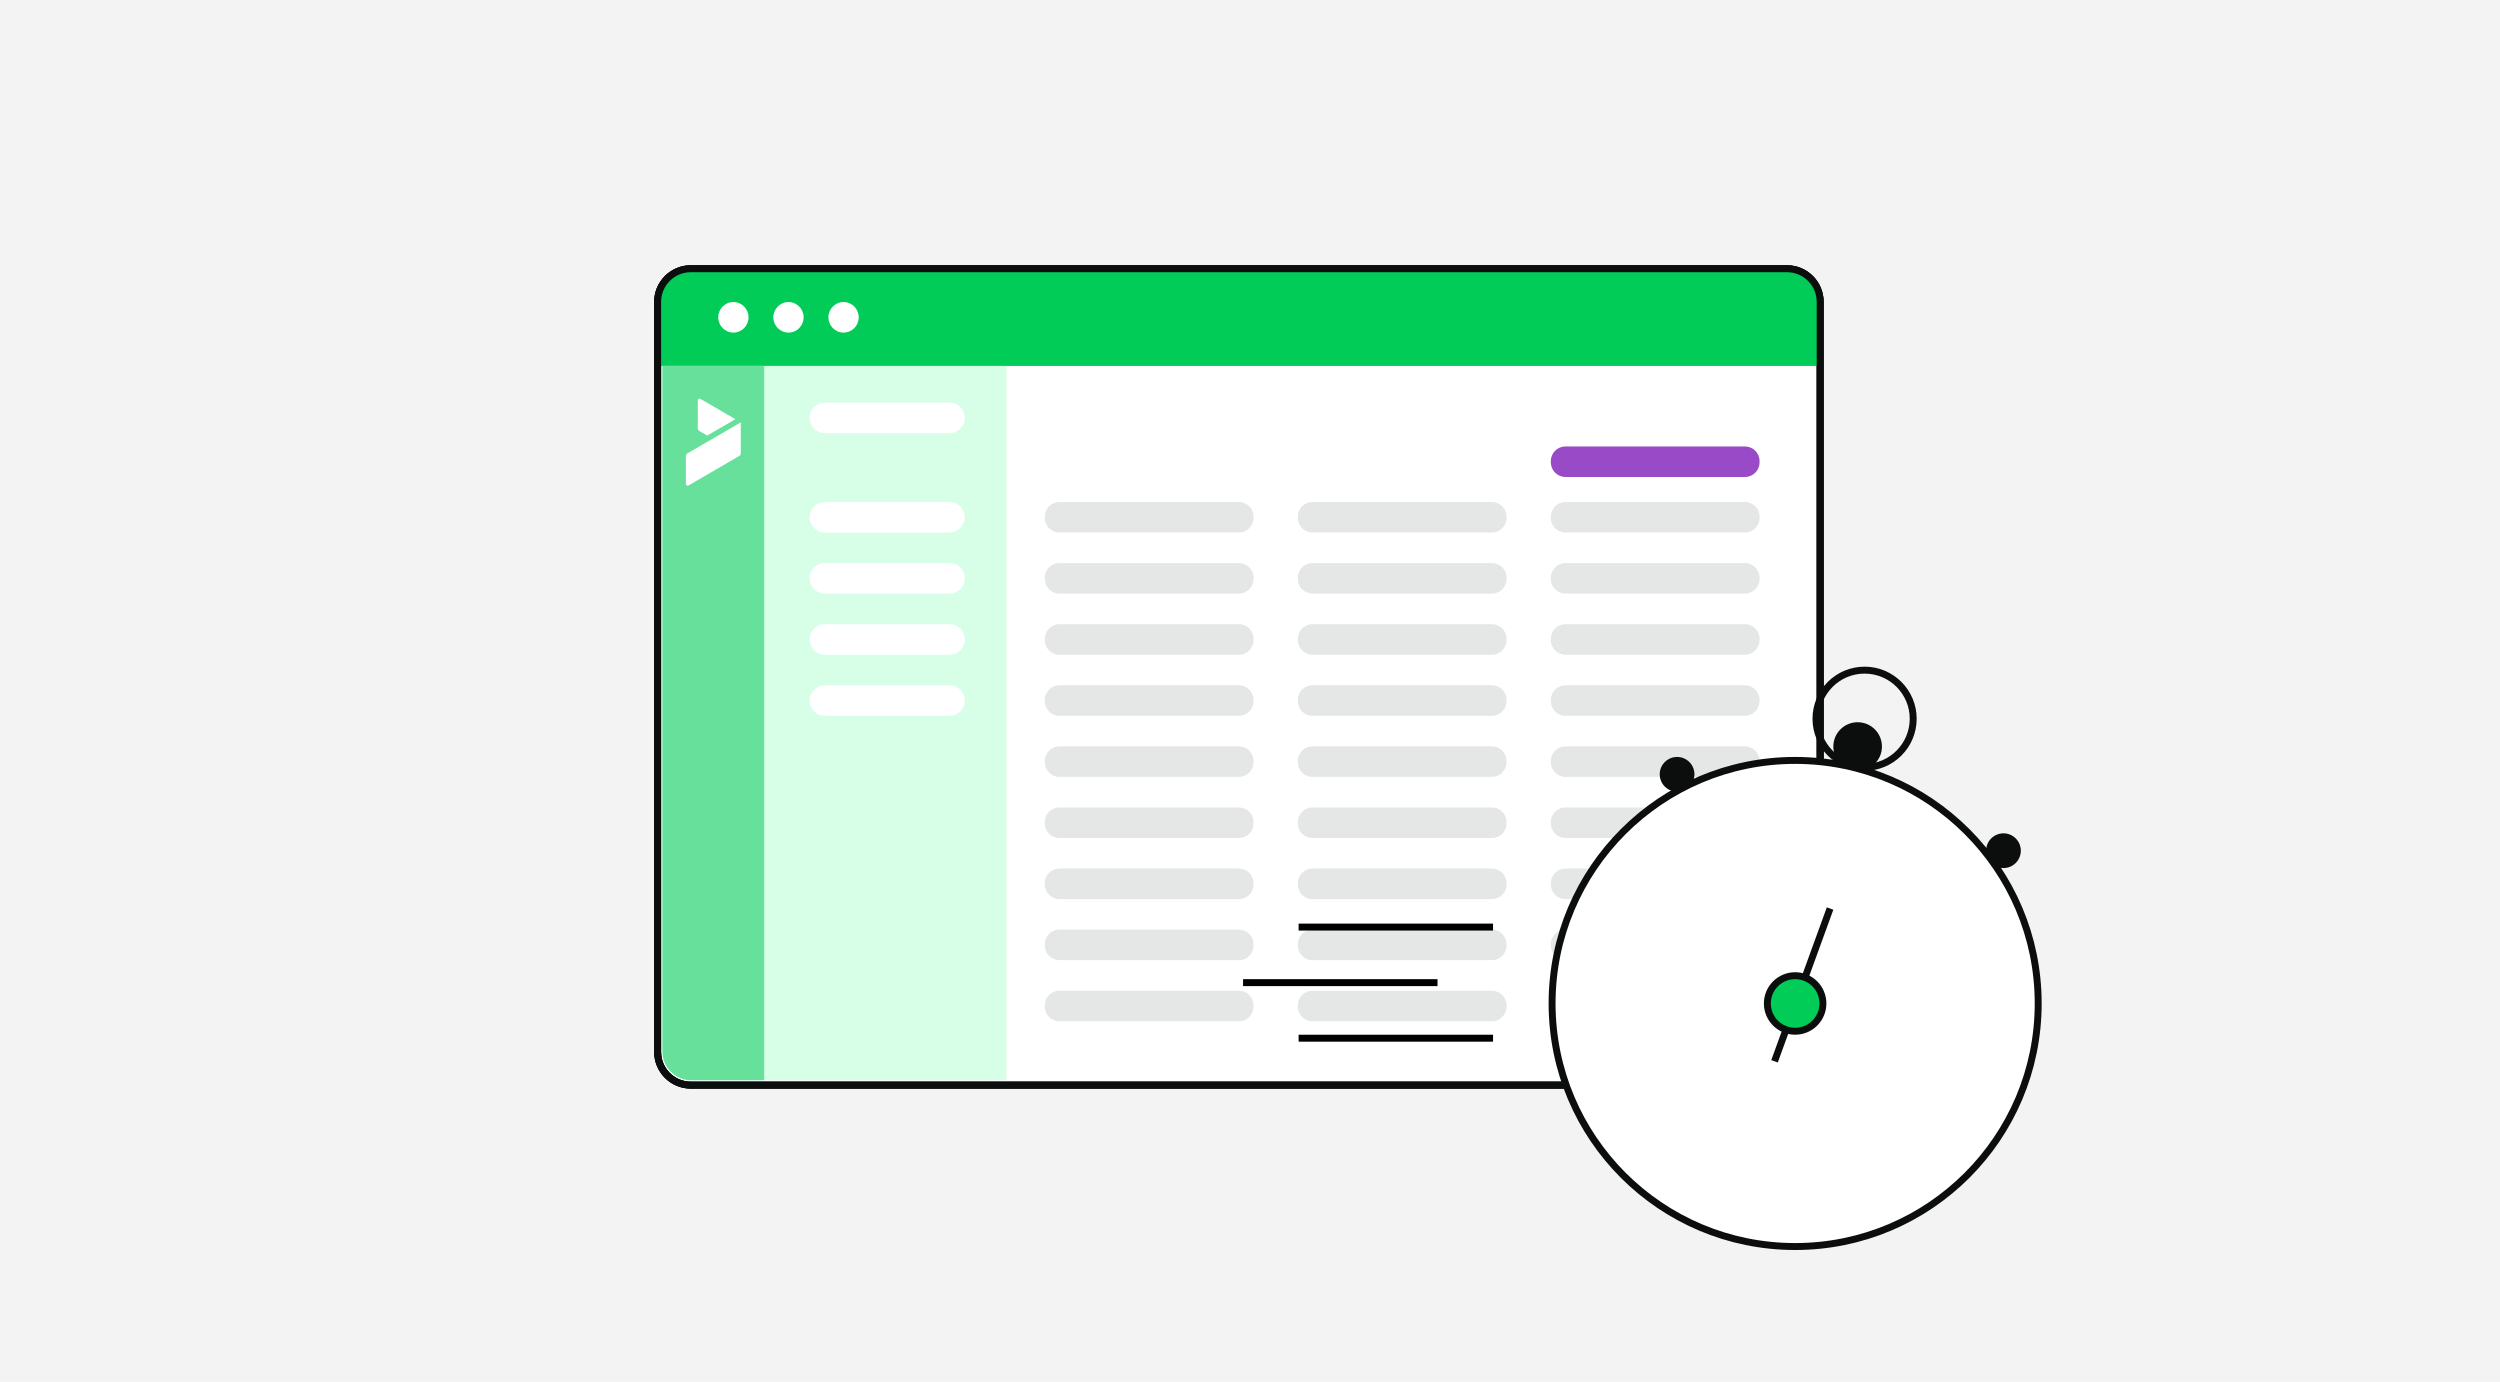 <svg width="360" height="199" viewBox="0 0 360 199" fill="none" xmlns="http://www.w3.org/2000/svg">
<rect width="360" height="199" fill="#F2F3F2"/>
<g clip-path="url(#clip0_1270_283)">
<path d="M257.324 38.698H99.478C96.838 38.698 94.698 40.837 94.698 43.477V151.48C94.698 154.119 96.838 156.259 99.478 156.259H257.324C259.964 156.259 262.104 154.119 262.104 151.48V43.477C262.104 40.837 259.964 38.698 257.324 38.698Z" fill="white" stroke="#0C0E0D" stroke-miterlimit="10"/>
<path d="M257.324 38.698H99.478C96.838 38.698 94.698 40.837 94.698 43.477V151.48C94.698 154.119 96.838 156.259 99.478 156.259H257.324C259.964 156.259 262.104 154.119 262.104 151.48V43.477C262.104 40.837 259.964 38.698 257.324 38.698Z" stroke="#0C0E0D" stroke-miterlimit="10"/>
<path d="M99.478 38.698H257.324C259.962 38.698 262.104 40.839 262.104 43.477V52.693H94.698V43.477C94.698 40.839 96.84 38.698 99.478 38.698Z" fill="#00CC57"/>
<path d="M105.607 47.894C106.812 47.894 107.789 46.909 107.789 45.693C107.789 44.478 106.812 43.492 105.607 43.492C104.402 43.492 103.426 44.478 103.426 45.693C103.426 46.909 104.402 47.894 105.607 47.894Z" fill="white"/>
<path d="M113.541 47.894C114.746 47.894 115.723 46.909 115.723 45.693C115.723 44.478 114.746 43.492 113.541 43.492C112.336 43.492 111.36 44.478 111.36 45.693C111.36 46.909 112.336 47.894 113.541 47.894Z" fill="white"/>
<path d="M121.475 47.894C122.68 47.894 123.657 46.909 123.657 45.693C123.657 44.478 122.68 43.492 121.475 43.492C120.27 43.492 119.293 44.478 119.293 45.693C119.293 46.909 120.27 47.894 121.475 47.894Z" fill="white"/>
<path d="M178.401 72.287H152.556C151.393 72.287 150.45 73.229 150.45 74.392V74.579C150.45 75.742 151.393 76.684 152.556 76.684H178.401C179.565 76.684 180.508 75.742 180.508 74.579V74.392C180.508 73.229 179.565 72.287 178.401 72.287Z" fill="#E4E7E5"/>
<path d="M178.401 81.082H152.556C151.393 81.082 150.45 82.025 150.45 83.188V83.374C150.45 84.537 151.393 85.48 152.556 85.48H178.401C179.565 85.48 180.508 84.537 180.508 83.374V83.188C180.508 82.025 179.565 81.082 178.401 81.082Z" fill="#E4E7E5"/>
<path d="M178.401 89.882H152.556C151.393 89.882 150.45 90.825 150.45 91.988V92.174C150.45 93.337 151.393 94.28 152.556 94.28H178.401C179.565 94.28 180.508 93.337 180.508 92.174V91.988C180.508 90.825 179.565 89.882 178.401 89.882Z" fill="#E4E7E5"/>
<path d="M178.401 98.678H152.556C151.393 98.678 150.45 99.621 150.45 100.783V100.97C150.45 102.133 151.393 103.076 152.556 103.076H178.401C179.565 103.076 180.508 102.133 180.508 100.97V100.783C180.508 99.621 179.565 98.678 178.401 98.678Z" fill="#E4E7E5"/>
<path d="M178.401 107.474H152.556C151.393 107.474 150.45 108.416 150.45 109.579V109.766C150.45 110.929 151.393 111.871 152.556 111.871H178.401C179.565 111.871 180.508 110.929 180.508 109.766V109.579C180.508 108.416 179.565 107.474 178.401 107.474Z" fill="#E4E7E5"/>
<path d="M178.401 116.273H152.556C151.393 116.273 150.45 117.216 150.45 118.379V118.566C150.45 119.729 151.393 120.671 152.556 120.671H178.401C179.565 120.671 180.508 119.729 180.508 118.566V118.379C180.508 117.216 179.565 116.273 178.401 116.273Z" fill="#E4E7E5"/>
<path d="M178.401 125.069H152.556C151.393 125.069 150.45 126.012 150.45 127.175V127.361C150.45 128.524 151.393 129.467 152.556 129.467H178.401C179.565 129.467 180.508 128.524 180.508 127.361V127.175C180.508 126.012 179.565 125.069 178.401 125.069Z" fill="#E4E7E5"/>
<path d="M178.401 133.865H152.556C151.393 133.865 150.45 134.808 150.45 135.97V136.157C150.45 137.32 151.393 138.263 152.556 138.263H178.401C179.565 138.263 180.508 137.32 180.508 136.157V135.97C180.508 134.808 179.565 133.865 178.401 133.865Z" fill="#E4E7E5"/>
<path d="M178.401 142.664H152.556C151.393 142.664 150.45 143.607 150.45 144.77V144.956C150.45 146.119 151.393 147.062 152.556 147.062H178.401C179.565 147.062 180.508 146.119 180.508 144.956V144.77C180.508 143.607 179.565 142.664 178.401 142.664Z" fill="#E4E7E5"/>
<path d="M214.834 72.287H188.989C187.826 72.287 186.883 73.229 186.883 74.392V74.579C186.883 75.742 187.826 76.684 188.989 76.684H214.834C215.997 76.684 216.941 75.742 216.941 74.579V74.392C216.941 73.229 215.997 72.287 214.834 72.287Z" fill="#E4E7E5"/>
<path d="M214.834 81.082H188.989C187.826 81.082 186.883 82.025 186.883 83.188V83.374C186.883 84.537 187.826 85.48 188.989 85.48H214.834C215.997 85.48 216.941 84.537 216.941 83.374V83.188C216.941 82.025 215.997 81.082 214.834 81.082Z" fill="#E4E7E5"/>
<path d="M214.834 89.882H188.989C187.826 89.882 186.883 90.825 186.883 91.988V92.174C186.883 93.337 187.826 94.28 188.989 94.28H214.834C215.997 94.28 216.941 93.337 216.941 92.174V91.988C216.941 90.825 215.997 89.882 214.834 89.882Z" fill="#E4E7E5"/>
<path d="M214.834 98.678H188.989C187.826 98.678 186.883 99.621 186.883 100.783V100.97C186.883 102.133 187.826 103.076 188.989 103.076H214.834C215.997 103.076 216.941 102.133 216.941 100.97V100.783C216.941 99.621 215.997 98.678 214.834 98.678Z" fill="#E4E7E5"/>
<path d="M214.834 107.474H188.989C187.826 107.474 186.883 108.416 186.883 109.579V109.766C186.883 110.929 187.826 111.871 188.989 111.871H214.834C215.997 111.871 216.941 110.929 216.941 109.766V109.579C216.941 108.416 215.997 107.474 214.834 107.474Z" fill="#E4E7E5"/>
<path d="M214.834 116.273H188.989C187.826 116.273 186.883 117.216 186.883 118.379V118.566C186.883 119.729 187.826 120.671 188.989 120.671H214.834C215.997 120.671 216.941 119.729 216.941 118.566V118.379C216.941 117.216 215.997 116.273 214.834 116.273Z" fill="#E4E7E5"/>
<path d="M214.834 125.069H188.989C187.826 125.069 186.883 126.012 186.883 127.175V127.361C186.883 128.524 187.826 129.467 188.989 129.467H214.834C215.997 129.467 216.941 128.524 216.941 127.361V127.175C216.941 126.012 215.997 125.069 214.834 125.069Z" fill="#E4E7E5"/>
<path d="M214.834 133.865H188.989C187.826 133.865 186.883 134.808 186.883 135.97V136.157C186.883 137.32 187.826 138.263 188.989 138.263H214.834C215.997 138.263 216.941 137.32 216.941 136.157V135.97C216.941 134.808 215.997 133.865 214.834 133.865Z" fill="#E4E7E5"/>
<path d="M214.834 142.664H188.989C187.826 142.664 186.883 143.607 186.883 144.77V144.956C186.883 146.119 187.826 147.062 188.989 147.062H214.834C215.997 147.062 216.941 146.119 216.941 144.956V144.77C216.941 143.607 215.997 142.664 214.834 142.664Z" fill="#E4E7E5"/>
<path d="M251.271 72.287H225.426C224.262 72.287 223.319 73.229 223.319 74.392V74.579C223.319 75.742 224.262 76.684 225.426 76.684H251.271C252.434 76.684 253.377 75.742 253.377 74.579V74.392C253.377 73.229 252.434 72.287 251.271 72.287Z" fill="#E4E7E5"/>
<path d="M251.271 64.288H225.426C224.262 64.288 223.319 65.231 223.319 66.394V66.58C223.319 67.743 224.262 68.686 225.426 68.686H251.271C252.434 68.686 253.377 67.743 253.377 66.58V66.394C253.377 65.231 252.434 64.288 251.271 64.288Z" fill="#994BC7"/>
<path d="M251.271 81.082H225.426C224.262 81.082 223.319 82.025 223.319 83.188V83.374C223.319 84.537 224.262 85.48 225.426 85.48H251.271C252.434 85.48 253.377 84.537 253.377 83.374V83.188C253.377 82.025 252.434 81.082 251.271 81.082Z" fill="#E4E7E5"/>
<path d="M251.271 89.882H225.426C224.262 89.882 223.319 90.825 223.319 91.988V92.174C223.319 93.337 224.262 94.28 225.426 94.28H251.271C252.434 94.28 253.377 93.337 253.377 92.174V91.988C253.377 90.825 252.434 89.882 251.271 89.882Z" fill="#E4E7E5"/>
<path d="M251.271 98.678H225.426C224.262 98.678 223.319 99.621 223.319 100.783V100.97C223.319 102.133 224.262 103.076 225.426 103.076H251.271C252.434 103.076 253.377 102.133 253.377 100.97V100.783C253.377 99.621 252.434 98.678 251.271 98.678Z" fill="#E4E7E5"/>
<path d="M251.271 107.474H225.426C224.262 107.474 223.319 108.416 223.319 109.579V109.766C223.319 110.929 224.262 111.871 225.426 111.871H251.271C252.434 111.871 253.377 110.929 253.377 109.766V109.579C253.377 108.416 252.434 107.474 251.271 107.474Z" fill="#E4E7E5"/>
<path d="M251.271 116.273H225.426C224.262 116.273 223.319 117.216 223.319 118.379V118.566C223.319 119.729 224.262 120.671 225.426 120.671H251.271C252.434 120.671 253.377 119.729 253.377 118.566V118.379C253.377 117.216 252.434 116.273 251.271 116.273Z" fill="#E4E7E5"/>
<path d="M251.271 125.069H225.426C224.262 125.069 223.319 126.012 223.319 127.175V127.361C223.319 128.524 224.262 129.467 225.426 129.467H251.271C252.434 129.467 253.377 128.524 253.377 127.361V127.175C253.377 126.012 252.434 125.069 251.271 125.069Z" fill="#E4E7E5"/>
<path d="M251.271 133.865H225.426C224.262 133.865 223.319 134.808 223.319 135.97V136.157C223.319 137.32 224.262 138.263 225.426 138.263H251.271C252.434 138.263 253.377 137.32 253.377 136.157V135.97C253.377 134.808 252.434 133.865 251.271 133.865Z" fill="#E4E7E5"/>
<path d="M251.271 142.664H225.426C224.262 142.664 223.319 143.607 223.319 144.77V144.956C223.319 146.119 224.262 147.062 225.426 147.062H251.271C252.434 147.062 253.377 146.119 253.377 144.956V144.77C253.377 143.607 252.434 142.664 251.271 142.664Z" fill="#E4E7E5"/>
<path d="M95.392 52.693H144.92V155.553H99.526C97.245 155.553 95.388 153.701 95.388 151.417V52.693H95.392Z" fill="#D7FFE7"/>
<path d="M136.732 72.287H118.782C117.572 72.287 116.592 73.267 116.592 74.476V74.496C116.592 75.704 117.572 76.684 118.782 76.684H136.732C137.941 76.684 138.922 75.704 138.922 74.496V74.476C138.922 73.267 137.941 72.287 136.732 72.287Z" fill="white"/>
<path d="M136.732 57.975H118.782C117.572 57.975 116.592 58.955 116.592 60.164V60.184C116.592 61.393 117.572 62.373 118.782 62.373H136.732C137.941 62.373 138.922 61.393 138.922 60.184V60.164C138.922 58.955 137.941 57.975 136.732 57.975Z" fill="white"/>
<path d="M136.732 81.082H118.782C117.572 81.082 116.592 82.062 116.592 83.271V83.291C116.592 84.5 117.572 85.48 118.782 85.48H136.732C137.941 85.48 138.922 84.5 138.922 83.291V83.271C138.922 82.062 137.941 81.082 136.732 81.082Z" fill="white"/>
<path d="M136.732 89.882H118.782C117.572 89.882 116.592 90.862 116.592 92.071V92.091C116.592 93.3 117.572 94.28 118.782 94.28H136.732C137.941 94.28 138.922 93.3 138.922 92.091V92.071C138.922 90.862 137.941 89.882 136.732 89.882Z" fill="white"/>
<path d="M136.732 98.678H118.782C117.572 98.678 116.592 99.658 116.592 100.867V100.887C116.592 102.096 117.572 103.076 118.782 103.076H136.732C137.941 103.076 138.922 102.096 138.922 100.887V100.867C138.922 99.658 137.941 98.678 136.732 98.678Z" fill="white"/>
<path d="M95.392 52.693H110.042V155.553H99.526C97.245 155.553 95.388 153.701 95.388 151.417V52.693H95.392Z" fill="#66E09A"/>
<path d="M257.324 38.698H99.478C96.838 38.698 94.698 40.837 94.698 43.477V151.48C94.698 154.119 96.838 156.259 99.478 156.259H257.324C259.964 156.259 262.104 154.119 262.104 151.48V43.477C262.104 40.837 259.964 38.698 257.324 38.698Z" stroke="#0C0E0D" stroke-miterlimit="10"/>
<path d="M99.145 69.911L106.433 65.668C106.579 65.581 106.671 65.422 106.671 65.252V60.818L99.002 65.279C98.856 65.367 98.764 65.525 98.764 65.696V69.689C98.764 69.888 98.975 70.01 99.145 69.911Z" fill="white"/>
<path d="M101.843 62.725L100.72 62.071C100.573 61.984 100.482 61.825 100.482 61.655V57.661C100.482 57.463 100.692 57.34 100.863 57.439L105.893 60.366L101.843 62.721V62.725Z" fill="white"/>
</g>
<g clip-path="url(#clip1_1270_283)">
<circle cx="258.5" cy="144.5" r="35" fill="white" stroke="#0C0E0D"/>
<circle cx="268.5" cy="103.5" r="7" stroke="#0C0E0D"/>
<circle cx="267.5" cy="107.5" r="3.5" fill="#0C0E0D"/>
<circle cx="288.5" cy="122.5" r="2.5" fill="#0C0E0D"/>
<circle cx="241.5" cy="111.5" r="2.5" fill="#0C0E0D"/>
<line x1="255.53" y1="152.829" x2="263.53" y2="130.829" stroke="#0C0E0D"/>
<circle cx="258.5" cy="144.5" r="4" fill="#00CC57" stroke="#0C0E0D"/>
</g>
<line x1="215" y1="133.5" x2="187" y2="133.5" stroke="black"/>
<line x1="207" y1="141.5" x2="179" y2="141.5" stroke="black"/>
<line x1="215" y1="149.5" x2="187" y2="149.5" stroke="black"/>
<defs>
<clipPath id="clip0_1270_283">
<rect width="169" height="119" fill="white" transform="translate(94 38)"/>
</clipPath>
<clipPath id="clip1_1270_283">
<rect width="71" height="84" fill="white" transform="translate(223 96)"/>
</clipPath>
</defs>
</svg>
